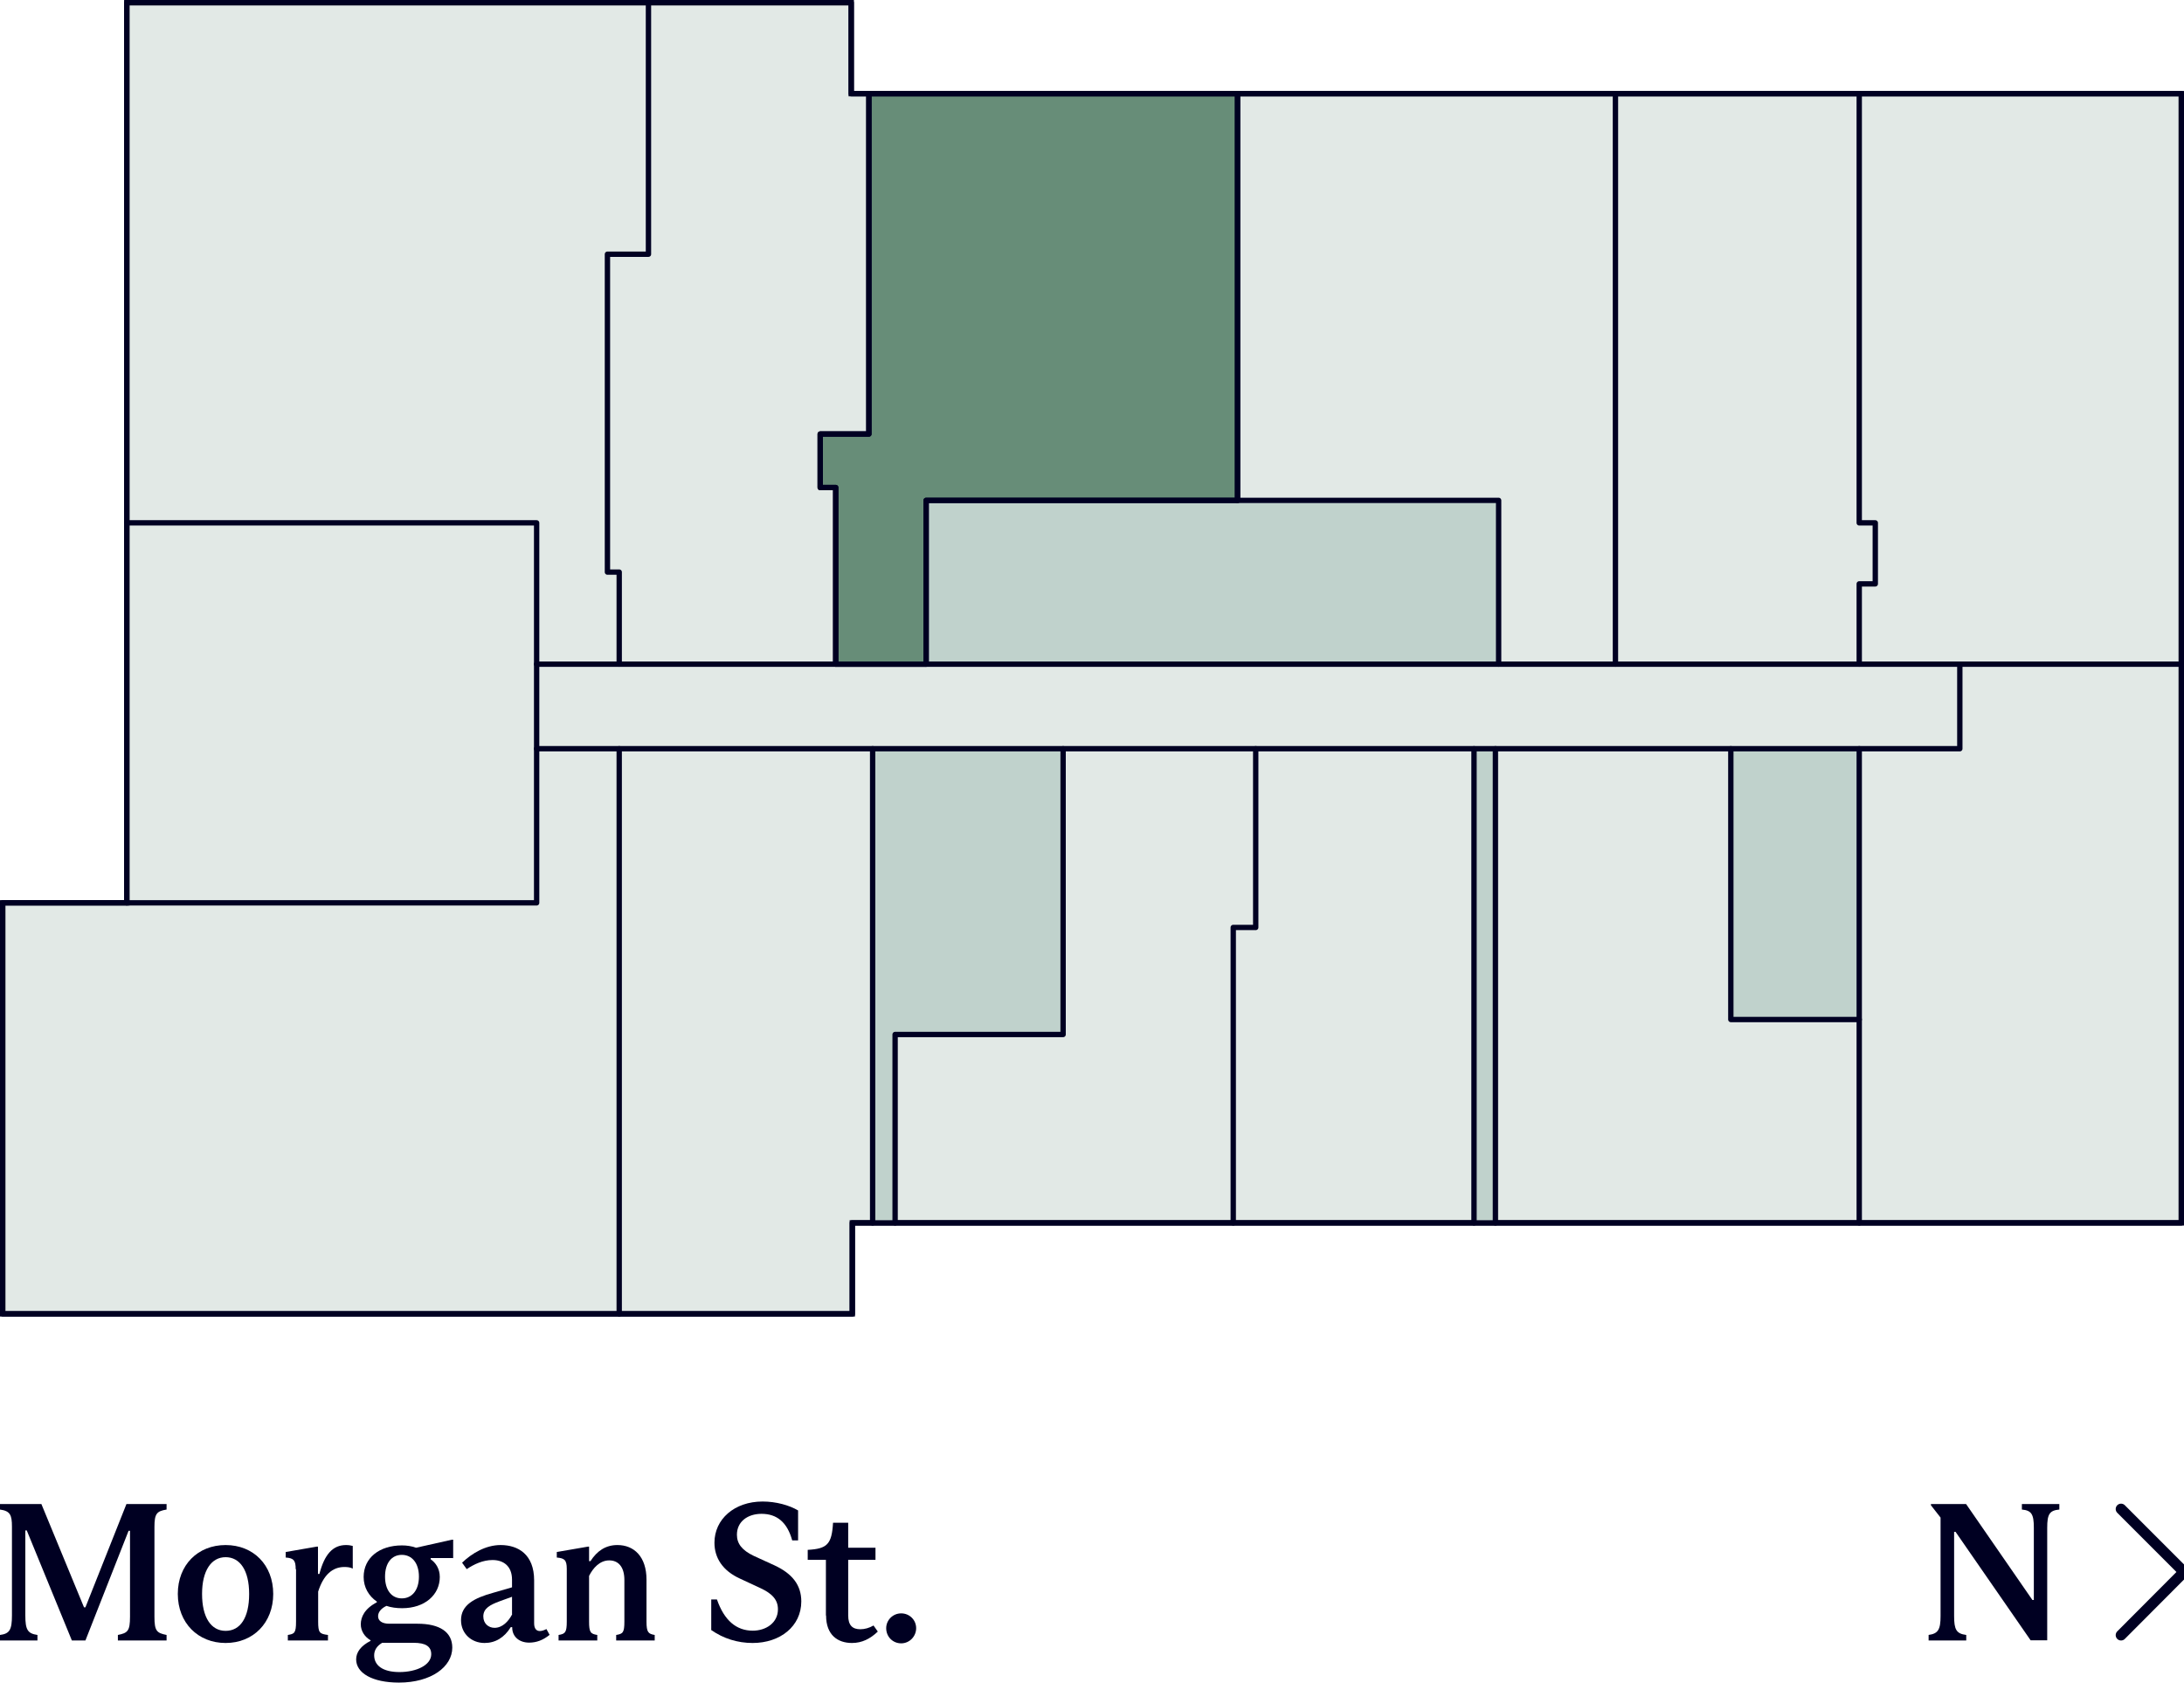 <?xml version="1.0" encoding="UTF-8"?>
<svg xmlns="http://www.w3.org/2000/svg" viewBox="0 0 122.46 94.32">
  <defs>
    <style>.cls-1{fill:#678d78;}.cls-1,.cls-2,.cls-3,.cls-4{stroke:#002;}.cls-1,.cls-2,.cls-4{stroke-width:.3px;}.cls-1,.cls-3,.cls-4{stroke-linecap:round;stroke-linejoin:round;}.cls-2{fill:#e2e9e6;stroke-miterlimit:10;}.cls-3{stroke-width:.6px;}.cls-3,.cls-4{fill:none;}.cls-5{fill:#c0d2cc;}.cls-5,.cls-6{stroke-width:0px;}.cls-6{fill:#002;}</style>
  </defs>
  <g id="Base">
    <polygon class="cls-2" points=".15 73.65 .15 50.61 7.11 50.61 7.11 .15 47.73 .15 47.73 5.25 122.31 5.25 122.31 68.55 47.79 68.55 47.79 73.65 .15 73.65"></polygon>
  </g>
  <g id="Fill">
    <rect class="cls-5" x="82.65" y="41.97" width="1.2" height="26.58"></rect>
    <rect class="cls-5" x="97.05" y="41.97" width="7.2" height="15.18"></rect>
    <rect class="cls-5" x="51.93" y="28.05" width="32.1" height="9.18"></rect>
    <polygon class="cls-5" points="50.19 57.99 50.19 68.55 48.93 68.55 48.93 41.97 59.58 41.97 59.58 57.99 50.19 57.99"></polygon>
    <polygon class="cls-1" points="69.39 5.25 69.39 28.05 51.93 28.05 51.93 37.23 46.86 37.23 46.86 27.33 45.99 27.33 45.99 24.33 48.72 24.33 48.72 5.25 69.39 5.25"></polygon>
  </g>
  <g id="Linework">
    <polygon class="cls-4" points="7.11 .15 47.73 .15 47.73 5.25 122.31 5.25 122.31 68.55 47.79 68.55 47.79 73.65 .15 73.65 .15 50.61 7.11 50.61 7.11 .15"></polygon>
    <polyline class="cls-4" points="104.25 5.25 104.25 29.31 105.15 29.31 105.15 32.73 104.25 32.73 104.25 37.23"></polyline>
    <polyline class="cls-4" points="7.11 29.31 30.09 29.31 30.09 50.61 7.11 50.61"></polyline>
    <line class="cls-4" x1="30.09" y1="37.23" x2="122.31" y2="37.23"></line>
    <polyline class="cls-4" points="30.09 41.97 109.89 41.97 109.89 37.23"></polyline>
    <line class="cls-4" x1="90.58" y1="5.25" x2="90.58" y2="37.23"></line>
    <polyline class="cls-4" points="51.93 37.23 51.93 28.05 84.03 28.05 84.03 37.23"></polyline>
    <line class="cls-4" x1="69.39" y1="5.25" x2="69.39" y2="28.05"></line>
    <line class="cls-4" x1="82.65" y1="41.97" x2="82.65" y2="68.55"></line>
    <line class="cls-4" x1="48.93" y1="41.97" x2="48.93" y2="68.55"></line>
    <polyline class="cls-4" points="50.19 68.55 50.19 57.99 59.61 57.99 59.61 41.97"></polyline>
    <line class="cls-4" x1="83.85" y1="41.97" x2="83.85" y2="68.55"></line>
    <polyline class="cls-4" points="48.72 5.25 48.72 24.33 45.99 24.33 45.99 27.33 46.86 27.33 46.86 37.23"></polyline>
    <line class="cls-4" x1="34.72" y1="41.97" x2="34.72" y2="73.65"></line>
    <polyline class="cls-4" points="36.36 .15 36.36 14.25 34.06 14.25 34.06 32.07 34.72 32.07 34.72 37.23"></polyline>
    <polyline class="cls-4" points="70.41 41.97 70.41 51.99 69.15 51.99 69.15 68.55"></polyline>
    <polyline class="cls-4" points="97.05 41.97 97.05 57.15 104.25 57.15 104.25 41.97"></polyline>
    <line class="cls-4" x1="104.25" y1="57.15" x2="104.25" y2="68.55"></line>
  </g>
  <g id="Notes">
    <line class="cls-3" x1="122.46" y1="88.12" x2="118.93" y2="91.66"></line>
    <line class="cls-3" x1="118.93" y1="84.59" x2="122.46" y2="88.12"></line>
    <path class="cls-6" d="m108.13,91.65c.55-.07.68-.31.68-1.06v-5.52l-.54-.69v-.07h1.97l3.72,5.38h.08v-4.05c0-.76-.13-.97-.67-1.02v-.31h2.1v.31c-.55.05-.68.26-.68,1.02v6.31h-.93l-4.21-6.08h-.08v4.72c0,.75.12.99.68,1.06v.31h-2.11v-.31Z"></path>
    <path class="cls-6" d="m4.03,91.96l-2.53-6.17h-.08v4.76c0,.81.13,1.02.68,1.1v.31H0v-.31c.54-.07.67-.29.67-1.1v-4.97c0-.66-.1-.88-.67-.96v-.31h2.32l2.39,5.79h.08l2.3-5.79h2.25v.31c-.55.09-.68.23-.68.97v5.04c0,.8.13.91.68,1.02v.31h-2.73v-.31c.55-.11.68-.22.68-1.02v-4.82h-.08l-2.42,6.15h-.77Z"></path>
    <path class="cls-6" d="m9.97,89.35c0-1.62,1.12-2.74,2.68-2.74s2.67,1.12,2.67,2.74-1.12,2.75-2.67,2.75-2.68-1.13-2.68-2.75Zm4,0c0-1.33-.52-2.06-1.32-2.06s-1.32.75-1.32,2.06.5,2.07,1.32,2.07,1.32-.73,1.32-2.07Z"></path>
    <path class="cls-6" d="m16.58,87.97c0-.5-.11-.63-.56-.66v-.31l1.73-.3h.08v1.53h.08c.28-1.08.74-1.62,1.49-1.62.15,0,.27.02.38.05v1.27c-.13-.07-.3-.09-.47-.09-.68,0-1.18.46-1.47,1.38v1.68c0,.63.08.69.55.75v.31h-2.25v-.31c.37-.06.46-.11.46-.75v-2.94Z"></path>
    <path class="cls-6" d="m25.4,87.34h-1.25v.07c.27.18.51.52.51.99,0,1-.84,1.75-2.11,1.75-.32,0-.62-.04-.88-.13-.3.14-.47.35-.47.58,0,.25.21.42.63.42h1.58c1.25,0,1.95.47,1.95,1.34,0,1.08-1.19,1.96-2.99,1.96-1.5,0-2.4-.54-2.4-1.3,0-.4.26-.76.81-1.04v-.03c-.33-.19-.55-.52-.55-.9,0-.41.22-.88.9-1.23v-.04c-.46-.32-.74-.8-.74-1.38,0-1.07.88-1.77,2.15-1.77.27,0,.54.04.79.13l2.01-.45h.07v1.05Zm-3.97,4.75c-.29.17-.45.41-.45.7,0,.56.47.94,1.42.94s1.78-.39,1.78-1c0-.44-.32-.64-.99-.64h-1.76Zm2.06-3.71c0-.76-.39-1.22-.96-1.22s-.94.46-.94,1.22.37,1.22.94,1.22.96-.46.96-1.22Z"></path>
    <path class="cls-6" d="m30.81,91.65c-.36.29-.73.43-1.14.43-.54,0-.95-.32-.95-.85v-.02h-.08c-.36.59-.87.89-1.47.89-.73,0-1.32-.52-1.32-1.28,0-.85.74-1.24,1.79-1.53l1.07-.31v-.43c0-.76-.48-1.1-1.09-1.1-.54,0-1.03.23-1.45.51l-.26-.36c.55-.53,1.33-.99,2.16-.99.99,0,1.88.53,1.88,1.98v2.41c0,.31.14.43.32.43.13,0,.27-.06.37-.11l.18.33Zm-2.1-1.16v-.98l-.69.25c-.54.2-.92.4-.92.85,0,.41.3.64.63.64.44,0,.78-.36.99-.76Z"></path>
    <path class="cls-6" d="m31.78,87.95c0-.52-.14-.6-.56-.64v-.31l1.74-.3h.07v.81h.08c.36-.56.84-.9,1.51-.9.94,0,1.63.66,1.63,1.94v2.35c0,.6.1.69.46.75v.31h-2.16v-.31c.38-.06.46-.14.46-.75v-2.33c0-.75-.35-1.1-.85-1.1-.53,0-.91.43-1.13.87v2.56c0,.6.08.69.46.75v.31h-2.17v-.31c.37-.06.46-.14.46-.75v-2.96Z"></path>
    <path class="cls-6" d="m39.88,91.39v-1.73h.32c.41,1.18,1.09,1.75,2.01,1.75.73,0,1.41-.43,1.41-1.2,0-.53-.32-.88-.99-1.19l-1.12-.52c-1-.45-1.45-1.18-1.45-2.02,0-1.32,1.12-2.31,2.7-2.31.76,0,1.5.21,1.99.5v1.68h-.33c-.28-1.02-.86-1.49-1.72-1.49-.77,0-1.38.43-1.38,1.17,0,.5.28.87.95,1.19l1.16.53c.99.46,1.5,1.1,1.5,2.02,0,1.39-1.18,2.33-2.73,2.33-.84,0-1.64-.25-2.31-.72Z"></path>
    <path class="cls-6" d="m46.31,90.56v-3.12h-1.02v-.56c1.09-.06,1.35-.31,1.42-1.52h.85v1.4h1.53v.68h-1.53v3.12c0,.56.25.77.68.77.24,0,.5-.07.74-.21l.24.34c-.43.41-.89.64-1.45.64-.79,0-1.45-.44-1.45-1.54Z"></path>
    <path class="cls-6" d="m49.69,91.27c0-.45.37-.83.84-.83s.84.37.84.83-.37.85-.84.85-.84-.37-.84-.85Z"></path>
  </g>
</svg>
